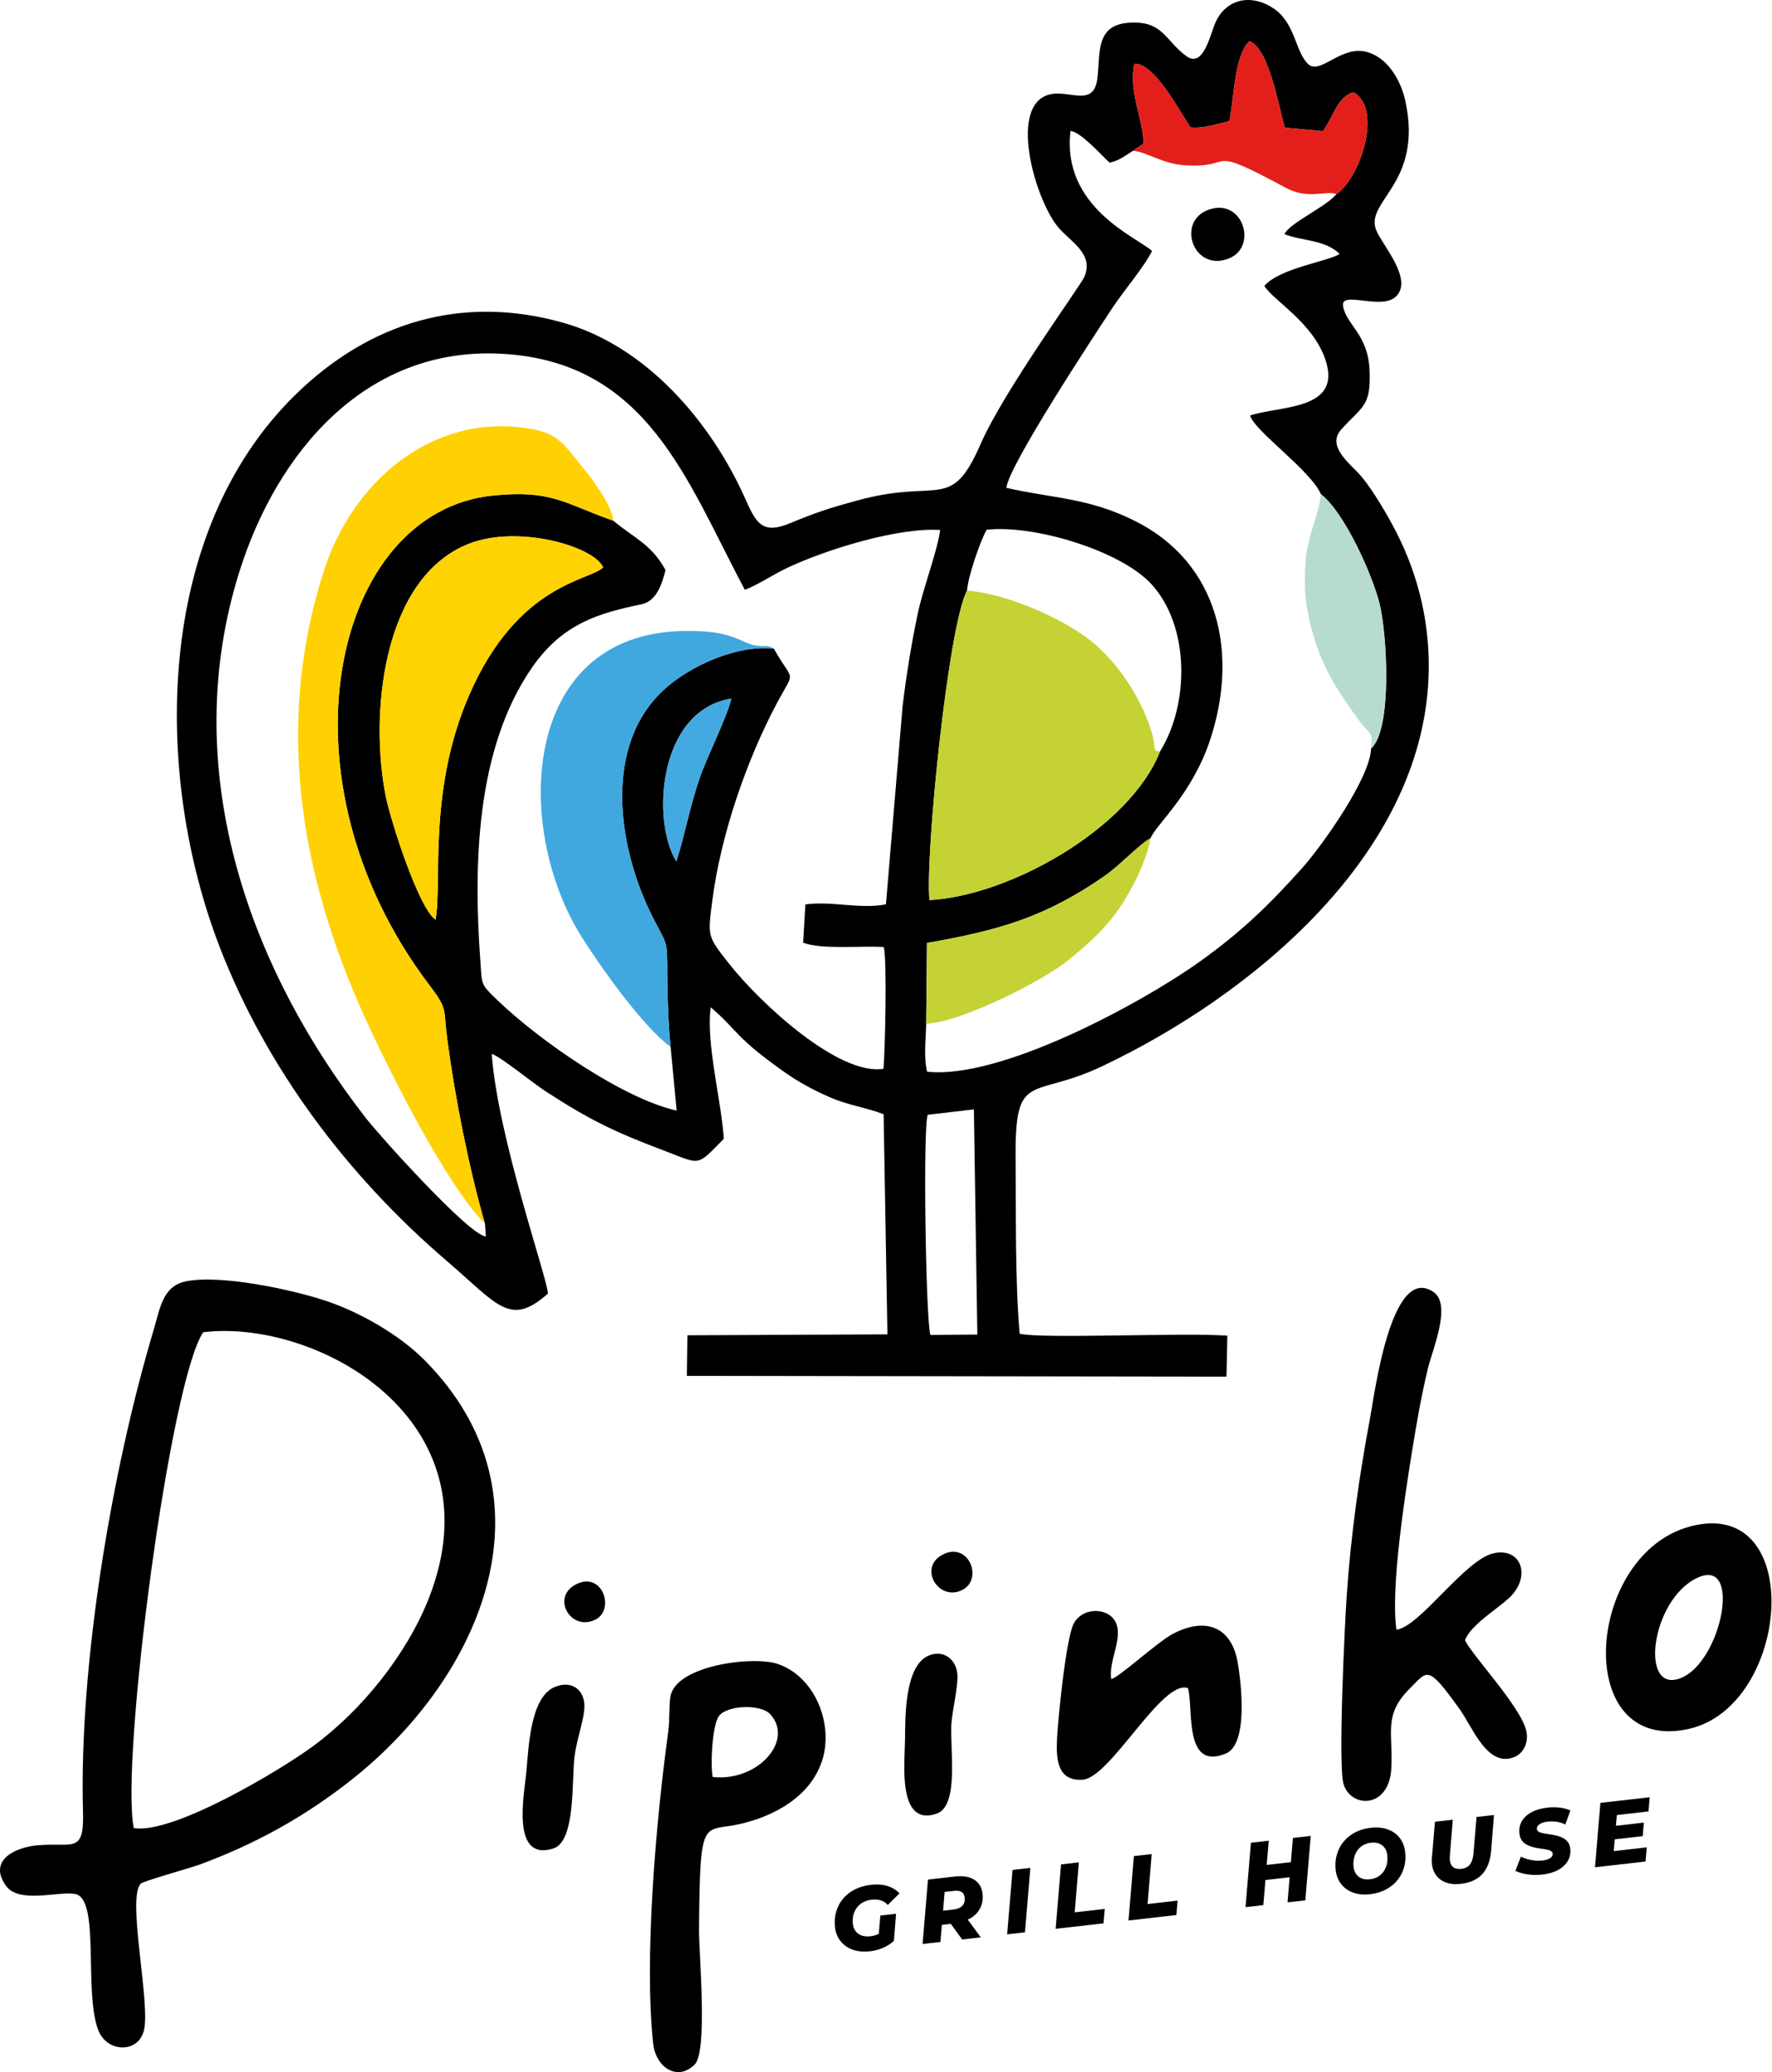 <svg width="384" height="449" viewBox="0 0 384 449" fill="none" xmlns="http://www.w3.org/2000/svg">
<path fill-rule="evenodd" clip-rule="evenodd" d="M201.06 241.553L211.044 240.394L211.792 289.178L201.608 289.273C200.594 285.467 199.974 243.515 201.06 241.553ZM146.566 186.653C141.196 178.039 142.492 153.981 158.478 151.378C157.647 155.122 153.344 163.703 151.692 168.39C149.538 174.498 148.358 181.163 146.566 186.653ZM251.399 162.798C244.878 179.431 218.775 194.149 201.412 195.027C200.475 185.243 205.507 135.482 209.559 127.979C209.803 124.834 212.292 117.597 213.794 114.795C223.854 113.621 242.852 119.243 249.575 126.641C257.851 135.749 257.756 152.591 251.399 162.798ZM94.384 199.279C90.69 196.771 84.675 177.785 83.655 172.819C80.019 155.131 82.76 125.183 101.647 117.811C112.283 113.661 128.635 118.35 130.704 122.923C128.019 125.858 112.383 126.162 101.751 150.433C92.623 171.269 95.874 191.151 94.384 199.279ZM105.096 265.179L105.287 267.901C101.838 267.867 82.359 246.221 79.3 242.289C53.132 208.662 38.676 165.778 51.886 123.839C60.019 98.015 79.2 75.115 108.584 76.647C140.358 78.305 148.859 104.286 161.408 127.797C164.168 126.785 167.74 124.379 170.73 122.983C179.364 118.953 194.647 114.267 203.736 114.837C203.152 119.391 199.986 127.626 198.854 133.065C197.483 139.645 196.404 146.35 195.596 153.026L191.987 195.955C186.326 197.059 180.314 195.183 174.527 195.977L174.04 204.257C178.004 205.83 186.868 204.881 191.51 205.211C192.25 207.719 191.806 227.974 191.454 231.595C181.742 233.149 164.735 217.366 158.039 208.877C153.184 202.721 153.351 202.942 154.395 194.902C156.195 181.051 161.664 164.985 168.304 152.475C172.422 144.715 172.032 148.313 167.69 140.541C159.787 139.703 149.836 144.111 144.126 149.221C130.57 161.347 133.843 183.495 141.246 198.346C144.644 205.166 144.571 203.154 144.606 211.281C144.628 216.386 144.818 221.781 145.323 226.857L146.634 240.655C135.004 238.049 116.939 225.525 107.778 216.717C104.08 213.161 104.476 213.469 104.098 208.283C102.575 187.425 103.119 162.326 115.23 144.735C121.86 135.103 129.727 132.878 139.052 130.929C142.23 130.265 143.467 126.602 144.219 123.519C141.15 117.91 137.48 116.647 132.9 112.831C122.206 109.053 119.624 106.109 106.874 107.369C72.14 110.801 58.995 168.561 93.032 213.443C97.179 218.913 96.02 218.427 96.928 225.259C98.602 237.826 101.619 253.165 105.096 265.179ZM289.615 42.069C287.098 45.013 279.53 48.243 278.343 50.747C282.259 52.255 287.123 51.911 290.315 55.027C287.719 56.689 277.386 58.063 273.983 61.953C275.97 65.165 284.5 69.858 287.219 77.935C290.938 88.982 277.443 87.853 270.899 90.034C271.784 93.35 283.962 101.849 286.254 107.09C291.343 111.074 297.31 124.313 298.932 130.714C300.575 137.186 301.786 158.021 297.119 162.199C296.918 168.615 286.463 183.342 282.004 188.302C274.834 196.279 268.947 201.954 260.131 208.269C247.211 217.525 216.651 233.985 200.896 232.213C200.139 229.042 200.631 225.182 200.708 221.81L200.876 204.334C216.614 201.555 226.49 198.745 239.364 189.815C242.66 187.527 246.748 183.067 249.344 181.597C250.572 178.618 258.302 172.161 262.216 160.379C268.438 141.655 264.23 122.043 245.952 112.883C235.847 107.817 228.252 108.033 218.086 105.711C218.57 100.919 236.591 73.509 241.118 66.634C243.352 63.239 248.096 57.618 249.655 54.383C246.464 51.442 230.004 44.987 231.984 28.366C234.247 28.617 238.568 33.519 240.455 35.242C242.578 34.797 243.659 33.825 245.519 32.679L247.842 31.111C247.639 25.606 244.535 19.682 245.823 13.811C250.159 13.611 255.646 24.175 257.978 27.597C260.926 27.885 263.488 26.878 266.399 26.274C267.403 21.758 267.436 11.987 270.746 8.949C274.967 10.313 277.128 23.319 278.427 27.661L286.675 28.415C288.748 25.79 289.868 20.722 293.364 20.027C299.647 23.665 294.816 38.454 289.615 42.069ZM118.742 280.297C118.647 277.081 107.816 246.258 106.56 228.331C109.019 229.346 115.207 234.501 118.246 236.475C127.878 242.735 133.107 245.231 143.822 249.294C152.016 252.401 150.822 252.887 156.855 246.761C156.371 238.786 152.918 225.819 154.022 218.259C160.255 223.651 159.055 224.563 170.036 232.337C173.078 234.489 176.322 236.229 179.774 237.735C184.003 239.581 187.707 239.947 191.484 241.451L192.307 289.137L148.966 289.337L148.851 298.137L265.783 298.305L265.972 289.421C256.611 288.722 225.728 290.155 220.959 289.001C219.95 277.231 220.199 263.338 220.084 251.381C219.892 231.622 223.392 238.354 238.771 231.073C271.099 215.766 308.074 185.442 309.574 146.731C310.003 135.662 307.528 124.854 302.436 115.029C300.672 111.625 297.511 106.201 295.075 103.315C292.699 100.501 287.368 96.797 290.627 93.103C295.162 87.962 297.146 88.25 296.788 80.155C296.447 72.423 291.704 70.339 291.043 66.309C290.483 62.903 299.33 67.265 302.471 64.291C306.274 60.69 299.902 53.501 298.354 50.173C295.295 43.603 308.53 40.118 304.532 21.815C303.556 17.341 300.543 12.055 295.626 11.135C290.42 10.161 286.002 16.17 283.542 13.938C280.732 11.389 280.783 5.314 276.283 2.035C271.915 -1.147 266.348 -0.753 263.651 4.326C262.33 6.815 260.976 15.018 257.06 12.139C252.446 8.747 252.026 4.446 244.699 4.921C237.291 5.401 238.48 11.585 237.8 17.038C236.972 23.659 231.17 18.981 226.79 20.67C218.546 23.851 224.64 44.089 229.559 49.525C232.399 52.663 237.132 55.221 234.934 60.082C234.046 62.045 217.446 84.882 212.53 96.157C206.002 111.121 203.64 103.527 185.762 108.447C179.502 110.17 177.15 110.923 171.096 113.418C165.028 115.917 163.766 113.134 161.447 107.95C154.016 91.342 140.048 75.045 122.107 69.953C100.186 63.733 80.128 69.814 64.096 85.455C33.463 115.346 33.087 167.705 47.658 205.341C57.798 231.534 75.371 254.846 96.722 273.138C107.851 282.673 110.476 287.65 118.742 280.297Z" fill="black"/>
<path fill-rule="evenodd" clip-rule="evenodd" d="M28.986 396.105C26.058 381.247 36.852 299.166 44.042 288.675C68.416 285.727 108.177 307.362 92.96 346.243C88.197 358.411 78.492 370.478 68.038 378.226C60.821 383.575 37.348 397.586 28.986 396.105ZM40.216 277.667C35.273 278.707 34.685 283.501 33.394 287.825C24.074 319.053 17.106 361.013 17.986 392.626C18.242 401.83 15.797 399.177 8.096 399.85C3.617 400.241 -2.74 402.933 1.274 408.598C4.088 412.567 12.569 409.766 16.238 410.389C21.777 411.327 18.108 431.367 21.254 439.801C23.121 444.802 29.868 444.979 31.162 440.07C32.704 434.219 27.397 411.087 30.525 408.146C31.136 407.571 41.288 404.759 43.249 404.035C55.444 399.537 66.237 393.55 76.43 385.45C104.398 363.226 121.264 324.191 91.974 294.701C86.492 289.181 77.912 284.287 70.533 281.845C63.09 279.381 47.648 276.103 40.216 277.667Z" fill="black"/>
<path fill-rule="evenodd" clip-rule="evenodd" d="M105.097 265.179C101.619 253.165 98.602 237.826 96.93 225.261C96.02 218.429 97.18 218.913 93.032 213.443C58.995 168.562 72.141 110.801 106.874 107.37C119.625 106.11 122.206 109.054 132.902 112.833C132.522 109.117 127.963 103.33 125.703 100.571C122.074 96.141 120.825 93.871 114.721 92.867C93.755 89.417 76.458 104.226 70.206 123.623C59.974 155.37 64.462 187.002 77.807 217.63C82.971 229.482 96.332 256.362 105.097 265.179Z" fill="#FFD103"/>
<path fill-rule="evenodd" clip-rule="evenodd" d="M251.399 162.798C249.645 162.748 250.476 162.051 249.793 159.494C247.818 152.1 242.754 144.175 236.924 139.296C230.736 134.119 218.089 128.59 209.56 127.979C205.508 135.483 200.476 185.243 201.413 195.028C218.775 194.15 244.878 179.432 251.399 162.798Z" fill="#C4D234"/>
<path fill-rule="evenodd" clip-rule="evenodd" d="M317.478 355.382C318.783 352.016 324.509 348.656 327.126 346.158C331.785 341.716 329.81 335.377 323.838 336.532C317.561 337.745 307.815 352.424 302.619 353.137C301.283 344.3 304.517 323.613 306.061 314.062C307.007 308.206 308.042 302.276 309.437 296.512C310.43 292.401 314.617 282.725 310.674 279.985C301.465 273.585 297.841 302.281 296.91 307.233C294.491 320.094 292.79 332.321 291.863 345.384C291.421 351.62 289.915 382.642 291.161 386.614C292.807 391.861 300.967 391.91 301.493 383.332C301.963 375.638 299.626 371.709 305.539 365.84C309.379 362.028 309.291 360.549 316.261 370.282C319.05 374.178 321.873 381.885 327.006 381.062C329.998 380.584 331.402 377.746 330.733 374.964C329.461 369.677 318.481 358.069 317.478 355.382Z" fill="black"/>
<path fill-rule="evenodd" clip-rule="evenodd" d="M145.323 226.856C144.818 221.78 144.628 216.387 144.606 211.281C144.571 203.155 144.644 205.167 141.244 198.347C133.843 183.495 130.57 161.348 144.126 149.22C149.836 144.111 159.787 139.704 167.69 140.54C166.139 139.495 165.4 140.403 162.843 139.656C161.859 139.368 160.23 138.525 159.09 138.124C155.884 136.993 153.259 136.784 149.828 136.721C112.646 136.045 111.055 179.301 126.09 203.081C130.2 209.584 139.307 222.468 145.323 226.856Z" fill="#40A8DF"/>
<path fill-rule="evenodd" clip-rule="evenodd" d="M154.447 385.051C153.926 382.63 154.305 373.854 155.798 371.833C157.515 369.511 164.805 369.15 166.909 371.442C172.158 377.157 164.213 386.105 154.447 385.051ZM178.137 381.557C180.717 373.723 176.693 363.287 168.503 360.542C163.086 358.729 146.309 360.913 145.275 367.679C144.939 369.878 145.171 372.599 144.801 375.313C142.145 394.682 139.561 424.177 141.538 442.782C142.083 447.906 146.721 451.119 150.538 447.355C153.419 444.514 151.443 423.238 151.482 418.169C151.679 392.898 152.274 397.13 160.502 395.203C167.926 393.467 175.598 389.259 178.137 381.557Z" fill="black"/>
<path fill-rule="evenodd" clip-rule="evenodd" d="M94.384 199.28C95.874 191.15 92.624 171.268 101.75 150.432C112.382 126.161 128.018 125.858 130.704 122.922C128.634 118.349 112.282 113.661 101.646 117.812C82.76 125.182 80.018 155.13 83.654 172.82C84.676 177.785 90.689 196.772 94.384 199.28Z" fill="#FFD201"/>
<path fill-rule="evenodd" clip-rule="evenodd" d="M367.756 341.917C377.646 337.198 373.1 360.072 364.26 363.606C355.193 367.232 357.729 346.7 367.756 341.917ZM366.454 330.71C343.441 336.612 340.534 380.273 365.928 374.638C388.018 369.736 391.476 324.294 366.454 330.71Z" fill="black"/>
<path fill-rule="evenodd" clip-rule="evenodd" d="M257.435 365.786C258.688 370.171 256.434 383.74 265.626 379.979C270.54 377.966 268.986 364.695 268.224 360.284C266.854 352.352 261.156 350.379 254.184 354.024C250.795 355.796 242.292 363.668 240.8 363.824C240.208 359.875 243.326 355.156 241.851 351.706C240.404 348.316 234.787 348.076 232.724 351.719C231.012 354.744 229.254 372.611 229.06 376.906C228.871 381.094 229.082 385.994 234.588 385.639C240.668 385.246 251.763 363.835 257.435 365.786Z" fill="black"/>
<path fill-rule="evenodd" clip-rule="evenodd" d="M245.518 32.679C248.65 32.935 251.746 35.484 256.777 35.812C268.158 36.554 260.67 31.01 278.59 40.671C283.56 43.35 287.297 41.179 289.614 42.068C294.817 38.454 299.648 23.664 293.364 20.028C289.869 20.722 288.748 25.79 286.674 28.415L278.428 27.66C277.128 23.319 274.966 10.312 270.745 8.95C267.436 11.987 267.402 21.759 266.398 26.274C263.489 26.878 260.926 27.884 257.977 27.596C255.646 24.176 250.158 13.612 245.824 13.812C244.536 19.682 247.638 25.606 247.841 31.112L245.518 32.679Z" fill="#E21F1B"/>
<path fill-rule="evenodd" clip-rule="evenodd" d="M200.709 221.81C207.844 221.661 225.902 212.637 231.474 208.078C235.782 204.555 239.264 201.519 242.449 196.957C245.214 192.997 248.521 186.427 249.345 181.597C246.748 183.067 242.661 187.529 239.364 189.815C226.49 198.745 216.614 201.557 200.877 204.335L200.709 221.81Z" fill="#C4D235"/>
<path fill-rule="evenodd" clip-rule="evenodd" d="M297.118 162.2C301.785 158.02 300.574 137.186 298.932 130.714C297.309 124.312 291.342 111.074 286.253 107.089C285.818 111.505 283.312 116.086 282.918 121.766C282.473 128.204 283.02 132.413 284.836 138.394C287.016 145.569 290.376 150.409 294.502 156.118C296.917 159.458 297.564 158.216 297.118 162.2Z" fill="#B7DCCD"/>
<path fill-rule="evenodd" clip-rule="evenodd" d="M120.057 365.619C114.864 367.965 114.549 378.831 114.053 384.065C113.602 388.813 110.662 403.489 119.926 400.535C124.801 398.982 123.865 385.587 124.502 380.577C124.932 377.205 126.368 373.199 126.618 370.454C127.009 366.171 123.857 363.906 120.057 365.619Z" fill="black"/>
<path fill-rule="evenodd" clip-rule="evenodd" d="M201.044 358.839C196.079 361.199 196.157 371.934 196.127 376.907C196.099 381.572 194.324 396.019 202.999 392.982C207.977 391.24 205.773 378.512 206.18 373.403C206.413 370.464 207.627 365.41 207.479 362.946C207.264 359.39 204.249 357.316 201.044 358.839Z" fill="black"/>
<path fill-rule="evenodd" clip-rule="evenodd" d="M146.566 186.653C148.358 181.162 149.538 174.498 151.692 168.39C153.345 163.703 157.648 155.122 158.478 151.377C142.492 153.981 141.196 178.039 146.566 186.653Z" fill="#42AAE0"/>
<path fill-rule="evenodd" clip-rule="evenodd" d="M261.918 45.442C254.736 48.003 258.681 59.151 266.392 55.968C272.608 53.403 269.33 42.799 261.918 45.442Z" fill="black"/>
<path fill-rule="evenodd" clip-rule="evenodd" d="M204.526 336.742C198.71 339.467 203.358 347.228 208.597 344.491C213.043 342.164 209.995 334.18 204.526 336.742Z" fill="black"/>
<path fill-rule="evenodd" clip-rule="evenodd" d="M125.001 343.217C119.245 345.945 123.645 353.677 129.05 350.932C133.287 348.781 130.619 340.556 125.001 343.217Z" fill="black"/>
<path d="M185.682 413.362C186.035 412.889 186.482 412.501 187.019 412.205C187.559 411.905 188.181 411.716 188.881 411.636C189.582 411.556 190.218 411.596 190.79 411.753C191.362 411.912 191.895 412.254 192.387 412.778L194.923 410.256C194.209 409.506 193.33 408.977 192.293 408.661C191.255 408.344 190.055 408.264 188.691 408.42C187.406 408.565 186.247 408.902 185.221 409.426C184.198 409.953 183.346 410.624 182.667 411.446C181.99 412.268 181.503 413.202 181.202 414.25C180.899 415.297 180.814 416.413 180.949 417.597C181.086 418.78 181.489 419.789 182.157 420.629C182.823 421.468 183.703 422.078 184.797 422.472C185.886 422.857 187.126 422.973 188.518 422.816C189.543 422.698 190.503 422.444 191.393 422.053C192.283 421.662 193.055 421.168 193.711 420.562L194.183 414.682L190.775 415.072L190.443 419.008C190.415 419.024 190.389 419.046 190.361 419.06C189.823 419.325 189.258 419.492 188.661 419.558C187.919 419.645 187.273 419.59 186.723 419.396C186.177 419.202 185.738 418.89 185.414 418.458C185.087 418.03 184.891 417.509 184.821 416.897C184.745 416.224 184.778 415.581 184.927 414.98C185.075 414.38 185.327 413.837 185.682 413.362Z" fill="black"/>
<path d="M208.344 409.938C208.745 410.163 208.98 410.569 209.045 411.153C209.13 411.906 208.968 412.503 208.55 412.946C208.133 413.389 207.501 413.661 206.656 413.755L204.368 414.018L204.706 409.95L206.71 409.722C207.4 409.642 207.944 409.714 208.344 409.938ZM212.433 413.421C212.89 412.509 213.05 411.481 212.921 410.335C212.764 408.97 212.162 407.961 211.114 407.301C210.065 406.645 208.668 406.414 206.928 406.614L201.098 407.279L199.928 421.237L203.789 420.795L204.108 417.086L206.044 416.866L208.505 420.258L212.54 419.797L209.705 415.941C209.906 415.845 210.137 415.778 210.321 415.665C211.273 415.086 211.98 414.334 212.433 413.421Z" fill="black"/>
<path d="M218.252 419.145L222.112 418.705L223.283 404.748L219.424 405.188L218.252 419.145Z" fill="black"/>
<path d="M233.79 403.549L229.93 403.99L228.76 417.947L239.129 416.763L239.404 413.633L232.893 414.377L233.79 403.549Z" fill="black"/>
<path d="M249.579 401.748L245.719 402.19L244.549 416.146L254.921 414.962L255.193 411.831L248.685 412.575L249.579 401.748Z" fill="black"/>
<path d="M279.744 403.503L274.5 404.1L274.942 398.855L271.083 399.295L269.908 413.252L273.771 412.811L274.227 407.37L279.471 406.771L279.014 412.214L282.872 411.772L284.044 397.816L280.184 398.256L279.744 403.503Z" fill="black"/>
<path d="M300.558 403.824C300.435 404.422 300.21 404.966 299.883 405.449C299.559 405.933 299.143 406.332 298.647 406.636C298.15 406.946 297.563 407.134 296.888 407.212C296.198 407.29 295.602 407.232 295.098 407.032C294.595 406.833 294.191 406.518 293.883 406.084C293.58 405.654 293.391 405.136 293.322 404.538C293.25 403.905 293.279 403.282 293.407 402.685C293.536 402.082 293.762 401.54 294.091 401.054C294.416 400.57 294.83 400.174 295.327 399.868C295.824 399.56 296.407 399.368 297.068 399.294C297.743 399.217 298.336 399.276 298.846 399.476C299.358 399.674 299.764 399.99 300.07 400.422C300.378 400.856 300.566 401.369 300.631 401.968C300.704 402.606 300.679 403.222 300.558 403.824ZM303.33 398.265C302.679 397.414 301.815 396.796 300.738 396.408C299.66 396.016 298.426 395.901 297.034 396.06C295.775 396.202 294.647 396.534 293.654 397.056C292.662 397.578 291.828 398.248 291.158 399.068C290.487 399.89 290.003 400.821 289.699 401.861C289.399 402.904 289.312 404.022 289.451 405.218C289.586 406.402 289.98 407.412 290.638 408.253C291.291 409.093 292.152 409.708 293.215 410.101C294.28 410.49 295.518 410.609 296.92 410.449C298.166 410.306 299.291 409.972 300.292 409.45C301.292 408.929 302.13 408.256 302.807 407.436C303.482 406.616 303.97 405.685 304.263 404.642C304.562 403.602 304.64 402.485 304.504 401.29C304.37 400.117 303.979 399.112 303.33 398.265Z" fill="black"/>
<path d="M319.328 401.394C319.273 402.178 319.137 402.822 318.924 403.325C318.714 403.831 318.42 404.213 318.049 404.471C317.677 404.731 317.225 404.891 316.692 404.953C316.25 405.003 315.86 404.982 315.529 404.887C315.194 404.795 314.921 404.627 314.7 404.379C314.482 404.135 314.332 403.817 314.245 403.425C314.164 403.033 314.146 402.551 314.201 401.979L314.824 394.305L310.965 394.745L310.305 402.483C310.192 403.787 310.382 404.895 310.874 405.806C311.366 406.715 312.101 407.382 313.078 407.805C314.054 408.226 315.224 408.361 316.59 408.203C318.59 407.977 320.133 407.27 321.217 406.087C322.3 404.903 322.93 403.282 323.118 401.219L323.754 393.286L319.97 393.717L319.328 401.394Z" fill="black"/>
<path d="M334.045 395.055C334.395 394.895 334.838 394.787 335.37 394.726C336.047 394.649 336.718 394.662 337.378 394.763C338.043 394.865 338.654 395.062 339.215 395.353L340.309 392.305C339.654 391.997 338.894 391.794 338.026 391.69C337.158 391.582 336.241 391.585 335.283 391.694C333.929 391.85 332.787 392.185 331.851 392.697C330.914 393.215 330.223 393.865 329.773 394.653C329.323 395.442 329.155 396.322 329.266 397.299C329.338 397.923 329.513 398.426 329.794 398.809C330.073 399.193 330.429 399.497 330.854 399.725C331.285 399.951 331.745 400.129 332.239 400.257C332.735 400.386 333.226 400.478 333.713 400.542C334.201 400.606 334.649 400.677 335.051 400.745C335.454 400.819 335.785 400.923 336.045 401.067C336.303 401.211 336.447 401.403 336.475 401.649C336.505 401.898 336.435 402.122 336.267 402.325C336.099 402.529 335.849 402.701 335.517 402.846C335.185 402.989 334.779 403.087 334.297 403.142C333.765 403.203 333.233 403.211 332.702 403.167C332.17 403.122 331.641 403.027 331.118 402.883C330.594 402.738 330.083 402.551 329.581 402.318L328.393 405.397C328.838 405.607 329.366 405.793 329.977 405.945C330.587 406.099 331.255 406.202 331.985 406.249C332.714 406.298 333.469 406.279 334.25 406.19C335.587 406.035 336.725 405.701 337.661 405.187C338.595 404.671 339.294 404.022 339.755 403.23C340.219 402.441 340.395 401.558 340.283 400.585C340.217 399.987 340.034 399.499 339.743 399.125C339.45 398.749 339.09 398.457 338.665 398.241C338.238 398.027 337.778 397.861 337.286 397.749C336.791 397.633 336.303 397.538 335.821 397.47C335.342 397.399 334.895 397.326 334.485 397.257C334.073 397.183 333.739 397.078 333.481 396.934C333.221 396.794 333.075 396.595 333.045 396.334C333.017 396.086 333.09 395.853 333.263 395.63C333.434 395.406 333.694 395.214 334.045 395.055Z" fill="black"/>
<path d="M357.235 392.51L357.495 389.436L346.815 390.655L345.643 404.612L356.597 403.363L356.859 400.294L349.707 401.108L349.924 398.555L355.989 397.864L356.228 394.932L350.175 395.623L350.373 393.294L357.235 392.51Z" fill="black"/>
</svg>
